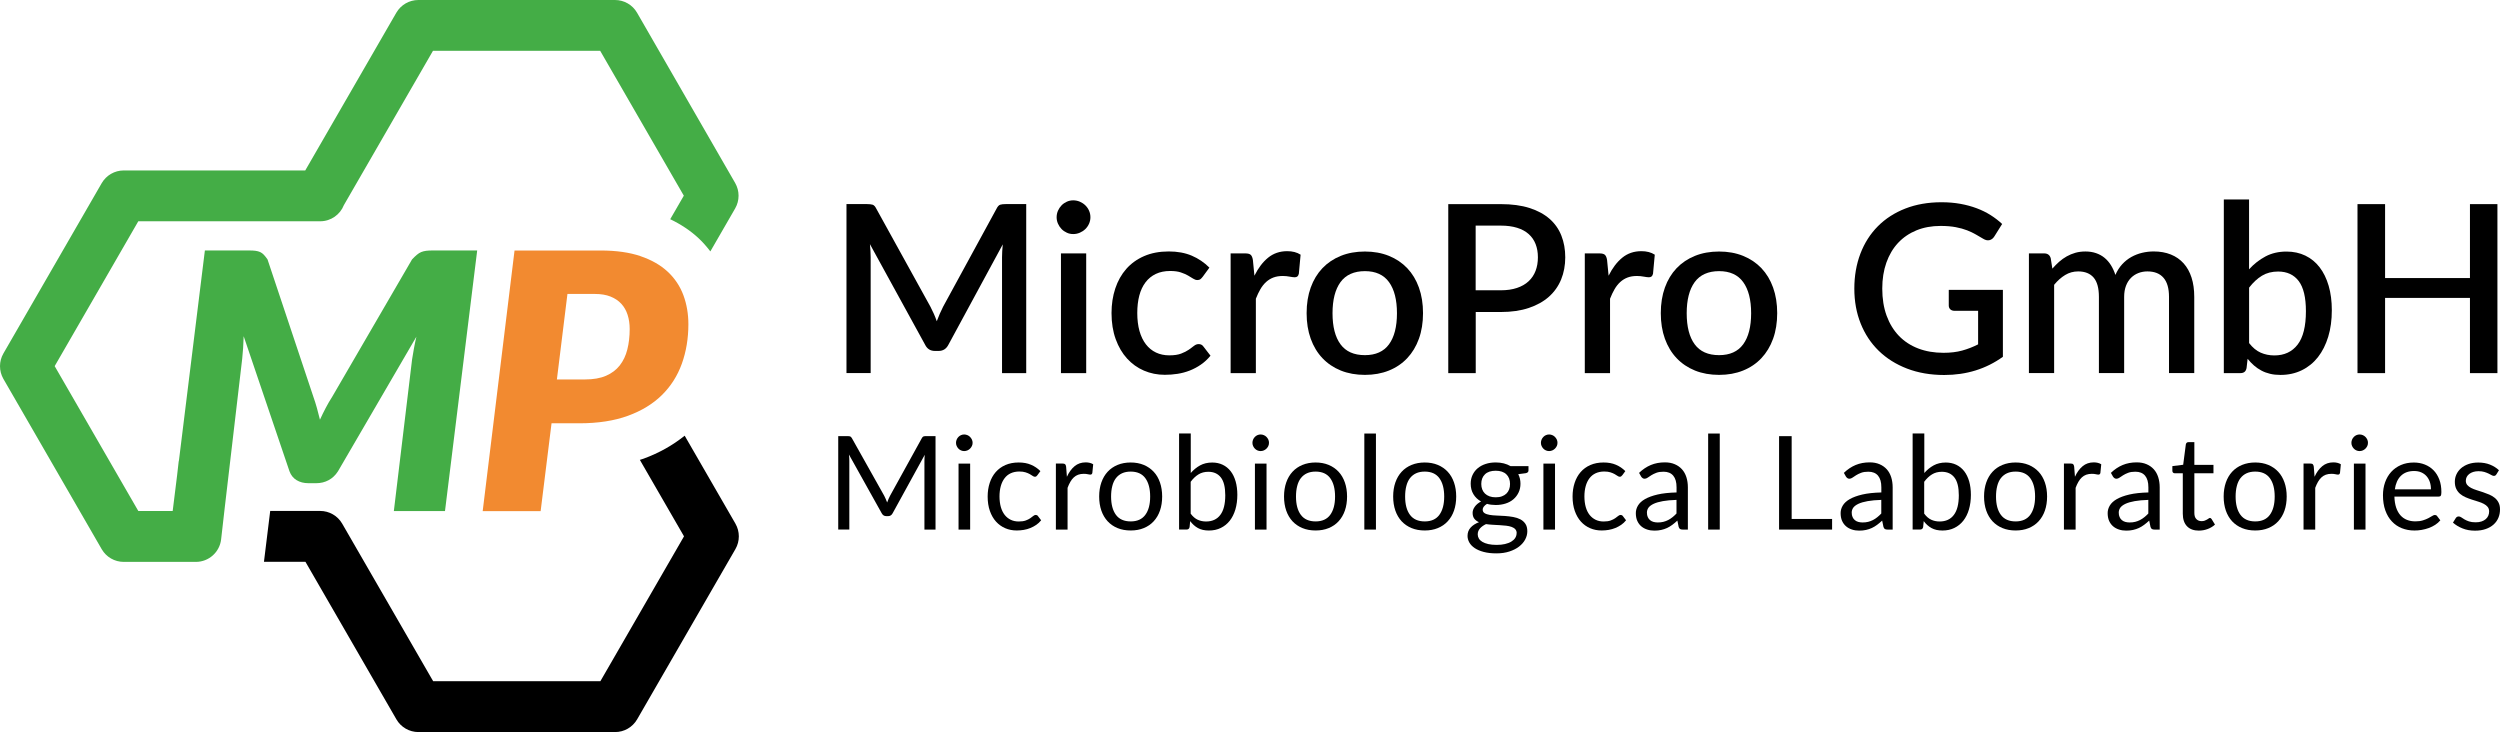 <?xml version="1.0" encoding="UTF-8"?><svg id="Ebene_1" xmlns="http://www.w3.org/2000/svg" viewBox="0 0 639.8 187.34"><defs><style>.cls-1,.cls-2,.cls-3{stroke-width:0px;}.cls-2{fill:#44ad46;}.cls-3{fill:#f28a30;}</style></defs><path class="cls-3" d="m163.92,65.55c-2.82-.96-6.22-1.44-10.18-1.44h-22.06l-8.15,66.7h14.83l2.79-22.48h7.1c4.79,0,8.94-.64,12.45-1.92,3.51-1.28,6.41-3.05,8.7-5.31,2.29-2.26,3.99-4.94,5.1-8.03,1.11-3.1,1.67-6.46,1.67-10.09,0-2.65-.43-5.14-1.28-7.44-.86-2.3-2.19-4.3-4.01-6-1.82-1.69-4.13-3.02-6.96-3.98Zm-3.37,23.87c-.39,1.59-1.05,2.95-1.94,4.1-.9,1.14-2.08,2.03-3.52,2.65-1.45.63-3.24.94-5.38.94h-7.19l2.7-21.88h7.05c1.53,0,2.85.22,3.96.66,1.11.44,2.04,1.06,2.77,1.85.73.79,1.27,1.74,1.62,2.84.35,1.1.53,2.3.53,3.62,0,1.89-.2,3.63-.6,5.22Z"/><path class="cls-2" d="m75.9,122.88c.85.52,1.86.78,3.02.78h2.01c1.16,0,2.22-.26,3.18-.78.96-.52,1.76-1.28,2.4-2.29l20.05-34.42c-.25,1.07-.46,2.1-.64,3.09-.18.99-.34,1.9-.46,2.72l-4.67,38.82h13.09l8.24-66.7h-11.44c-.64,0-1.19.03-1.65.09-.46.06-.87.17-1.24.32-.37.15-.73.38-1.1.69-.37.31-.78.7-1.24,1.19l-20.41,35.11c-.61.95-1.17,1.91-1.69,2.91-.52.99-1.01,1.99-1.47,3-.25-1.01-.5-2.01-.78-3-.28-.99-.58-1.96-.92-2.91l-11.72-35.11c-.34-.49-.65-.88-.94-1.19-.29-.31-.6-.53-.94-.69-.34-.15-.73-.26-1.17-.32-.44-.06-.99-.09-1.63-.09h-11.35l-6.63,53.69c-.02.12-.06.23-.08.36l-.39,3.43-1.14,9.19h-8.8l-21.4-37.07,21.4-37.07h46.56c2.75,0,5.1-1.72,6.05-4.13l22.8-39.49h42.8l21.4,37.07-3.48,6.02c2.75,1.32,5.2,2.94,7.28,4.89,1.11,1.03,2.08,2.17,2.99,3.35l6.35-11c1.16-2.01,1.16-4.49,0-6.51L163.03,3.25c-1.16-2.01-3.31-3.25-5.64-3.25h-50.32c-2.33,0-4.47,1.24-5.64,3.25l-23.31,40.37H31.67c-2.33,0-4.47,1.24-5.64,3.25L.87,90.46c-1.16,2.01-1.16,4.49,0,6.51l25.16,43.58c1.16,2.01,3.31,3.25,5.64,3.25h18.45c3.31,0,6.09-2.48,6.47-5.77l.95-8.32,4.45-37.95c.09-.82.17-1.73.23-2.7.06-.98.11-1.98.14-3.02l11.72,34.56c.37,1.01.98,1.77,1.83,2.29Z"/><path class="cls-1" d="m262.63,52.24v43.25h-6.19v-29.64c0-.48.02-1.01.05-1.58.03-.57.07-1.15.14-1.73l-13.91,25.68c-.54,1.06-1.37,1.59-2.49,1.59h-.99c-1.14,0-1.97-.53-2.49-1.59l-14.12-25.74c.06.58.11,1.16.14,1.74.03.58.05,1.12.05,1.62v29.64h-6.19v-43.25h5.26c.62,0,1.1.06,1.44.16.34.11.65.45.93,1.01l13.88,25.14c.3.58.58,1.18.86,1.79s.51,1.24.74,1.88c.24-.64.5-1.28.77-1.91s.56-1.24.86-1.82l13.67-25.08c.28-.56.59-.9.93-1.01.34-.11.82-.16,1.44-.16h5.26Z"/><path class="cls-1" d="m279.06,55.6c0,.58-.12,1.13-.35,1.65-.23.52-.55.98-.95,1.37-.4.39-.87.7-1.4.93-.53.23-1.1.35-1.7.35s-1.13-.11-1.64-.35c-.51-.23-.96-.54-1.34-.93-.38-.39-.69-.85-.92-1.37-.23-.52-.35-1.07-.35-1.65s.12-1.16.35-1.68c.23-.52.54-.98.92-1.37.38-.39.83-.7,1.34-.93.51-.23,1.06-.35,1.64-.35s1.17.12,1.7.35c.53.23,1,.54,1.4.93.4.39.72.85.95,1.37.23.52.35,1.08.35,1.68Zm-1.08,9.25v30.64h-6.46v-30.64h6.46Z"/><path class="cls-1" d="m307.77,70.86c-.2.26-.39.46-.57.6-.18.14-.44.21-.78.21s-.7-.12-1.07-.36c-.37-.24-.81-.51-1.32-.8-.51-.29-1.13-.56-1.85-.8-.72-.24-1.62-.36-2.7-.36-1.4,0-2.63.25-3.68.75s-1.93,1.22-2.64,2.15c-.71.93-1.24,2.06-1.59,3.39s-.52,2.83-.52,4.49.19,3.25.57,4.6c.38,1.34.93,2.47,1.64,3.39.71.92,1.57,1.62,2.58,2.1,1.01.48,2.15.72,3.41.72s2.25-.15,3.03-.45c.78-.3,1.43-.63,1.95-.99.52-.36.97-.69,1.34-.99.37-.3.77-.45,1.19-.45.52,0,.92.2,1.2.6l1.83,2.37c-.74.9-1.56,1.66-2.46,2.28s-1.85,1.13-2.85,1.52c-1,.39-2.04.67-3.12.84-1.08.17-2.17.25-3.27.25-1.9,0-3.68-.36-5.33-1.07s-3.09-1.74-4.32-3.09c-1.23-1.35-2.2-3-2.91-4.96s-1.07-4.18-1.07-6.68c0-2.26.32-4.36.96-6.29.64-1.93,1.58-3.6,2.81-5,1.23-1.4,2.76-2.5,4.58-3.29,1.82-.79,3.92-1.19,6.31-1.19,2.22,0,4.18.36,5.87,1.08,1.69.72,3.2,1.74,4.52,3.06l-1.71,2.34Z"/><path class="cls-1" d="m321.05,70.53c.96-1.94,2.12-3.47,3.48-4.58,1.36-1.11,2.99-1.67,4.9-1.67.66,0,1.28.07,1.86.22.58.15,1.1.38,1.56.68l-.45,4.87c-.08.34-.21.58-.38.71s-.4.2-.68.2c-.3,0-.73-.06-1.29-.16-.56-.11-1.15-.17-1.77-.17-.9,0-1.7.13-2.39.39s-1.31.64-1.86,1.14c-.55.5-1.04,1.11-1.46,1.83-.42.72-.81,1.54-1.17,2.46v19.04h-6.46v-30.64h3.75c.68,0,1.15.13,1.41.38.26.25.44.69.54,1.31l.39,3.99Z"/><path class="cls-1" d="m349.31,64.37c2.26,0,4.31.37,6.14,1.11,1.83.74,3.39,1.79,4.69,3.15,1.29,1.36,2.29,3.01,2.99,4.96s1.05,4.13,1.05,6.55-.35,4.61-1.05,6.55c-.7,1.94-1.7,3.6-2.99,4.97-1.29,1.37-2.85,2.43-4.69,3.17-1.83.74-3.88,1.11-6.14,1.11s-4.34-.37-6.17-1.11c-1.83-.74-3.4-1.8-4.7-3.17-1.3-1.37-2.3-3.03-3-4.97-.7-1.94-1.05-4.12-1.05-6.55s.35-4.6,1.05-6.55c.7-1.94,1.7-3.59,3-4.96,1.3-1.36,2.87-2.41,4.7-3.15,1.83-.74,3.89-1.11,6.17-1.11Zm0,26.52c2.76,0,4.82-.93,6.17-2.78,1.35-1.85,2.03-4.5,2.03-7.94s-.68-6.1-2.03-7.97c-1.35-1.87-3.41-2.81-6.17-2.81s-4.89.94-6.25,2.81-2.04,4.53-2.04,7.97.68,6.09,2.04,7.94,3.44,2.78,6.25,2.78Z"/><path class="cls-1" d="m384.09,52.24c2.82,0,5.27.33,7.34.99,2.07.66,3.78,1.59,5.14,2.78,1.35,1.19,2.36,2.62,3.02,4.3.66,1.67.99,3.52.99,5.54s-.35,3.95-1.05,5.66-1.74,3.18-3.12,4.42c-1.38,1.23-3.1,2.19-5.15,2.88-2.05.69-4.44,1.04-7.16,1.04h-6.43v15.65h-7.03v-43.25h13.45Zm0,22.05c1.56,0,2.94-.2,4.13-.6,1.19-.4,2.18-.96,2.97-1.7.79-.73,1.39-1.62,1.79-2.66s.6-2.2.6-3.48-.2-2.39-.59-3.39c-.39-1-.98-1.85-1.76-2.55s-1.77-1.24-2.96-1.61c-1.19-.37-2.59-.56-4.19-.56h-6.43v16.55h6.43Z"/><path class="cls-1" d="m411.69,70.53c.96-1.94,2.12-3.47,3.48-4.58,1.36-1.11,2.99-1.67,4.9-1.67.66,0,1.28.07,1.86.22.58.15,1.1.38,1.56.68l-.45,4.87c-.08.34-.21.58-.38.71s-.4.2-.68.2c-.3,0-.73-.06-1.29-.16-.56-.11-1.15-.17-1.77-.17-.9,0-1.7.13-2.39.39s-1.31.64-1.86,1.14c-.55.5-1.04,1.11-1.46,1.83-.42.72-.81,1.54-1.17,2.46v19.04h-6.46v-30.64h3.75c.68,0,1.15.13,1.41.38.26.25.44.69.54,1.31l.39,3.99Z"/><path class="cls-1" d="m439.95,64.37c2.26,0,4.31.37,6.14,1.11,1.83.74,3.39,1.79,4.69,3.15,1.29,1.36,2.29,3.01,2.99,4.96s1.05,4.13,1.05,6.55-.35,4.61-1.05,6.55c-.7,1.94-1.7,3.6-2.99,4.97-1.29,1.37-2.85,2.43-4.69,3.17-1.83.74-3.88,1.11-6.14,1.11s-4.34-.37-6.17-1.11c-1.83-.74-3.4-1.8-4.7-3.17-1.3-1.37-2.3-3.03-3-4.97-.7-1.94-1.05-4.12-1.05-6.55s.35-4.6,1.05-6.55c.7-1.94,1.7-3.59,3-4.96,1.3-1.36,2.87-2.41,4.7-3.15,1.83-.74,3.89-1.11,6.17-1.11Zm0,26.52c2.76,0,4.82-.93,6.17-2.78,1.35-1.85,2.03-4.5,2.03-7.94s-.68-6.1-2.03-7.97c-1.35-1.87-3.41-2.81-6.17-2.81s-4.89.94-6.25,2.81c-1.36,1.87-2.04,4.53-2.04,7.97s.68,6.09,2.04,7.94c1.36,1.85,3.44,2.78,6.25,2.78Z"/><path class="cls-1" d="m512.58,74.19v17.12c-4.31,3.1-9.31,4.66-15.02,4.66-3.5,0-6.67-.55-9.51-1.64-2.83-1.09-5.25-2.61-7.25-4.56s-3.54-4.28-4.62-6.98c-1.08-2.7-1.62-5.68-1.62-8.92s.52-6.25,1.56-8.97c1.04-2.71,2.53-5.05,4.47-7s4.29-3.46,7.03-4.53c2.74-1.07,5.83-1.61,9.25-1.61,1.74,0,3.36.14,4.85.41,1.49.27,2.88.65,4.16,1.13,1.28.48,2.46,1.06,3.54,1.74,1.08.68,2.07,1.44,2.97,2.28l-2.01,3.21c-.32.5-.73.81-1.23.93-.5.12-1.04,0-1.62-.36-.58-.34-1.2-.7-1.85-1.08s-1.4-.74-2.24-1.07c-.84-.33-1.81-.6-2.91-.81s-2.4-.32-3.9-.32c-2.28,0-4.34.38-6.17,1.13-1.83.75-3.4,1.82-4.7,3.21-1.3,1.39-2.3,3.08-3,5.06-.7,1.98-1.05,4.2-1.05,6.64,0,2.58.37,4.89,1.11,6.92.74,2.03,1.79,3.75,3.15,5.17,1.36,1.41,3.01,2.49,4.94,3.23,1.93.74,4.09,1.11,6.47,1.11,1.78,0,3.37-.19,4.76-.57,1.39-.38,2.76-.91,4.1-1.59v-8.59h-6.04c-.46,0-.82-.13-1.08-.38-.26-.25-.39-.58-.39-.98v-3.99h13.85Z"/><path class="cls-1" d="m519.24,95.49v-30.64h3.9c.88,0,1.44.41,1.68,1.23l.42,2.67c.56-.64,1.14-1.23,1.74-1.76.6-.53,1.25-.99,1.94-1.38.69-.39,1.43-.69,2.22-.92.79-.22,1.65-.33,2.57-.33.98,0,1.88.14,2.7.42.82.28,1.55.68,2.18,1.2.63.52,1.18,1.15,1.64,1.89.46.74.84,1.57,1.14,2.49.46-1.06,1.04-1.97,1.74-2.73s1.48-1.38,2.34-1.86c.86-.48,1.78-.84,2.75-1.07.97-.23,1.96-.35,2.96-.35,1.64,0,3.11.26,4.4.78,1.29.52,2.38,1.28,3.27,2.27.89.99,1.57,2.21,2.03,3.65.46,1.44.69,3.08.69,4.93v19.49h-6.46v-19.49c0-2.16-.46-3.79-1.4-4.88-.93-1.09-2.31-1.64-4.13-1.64-.82,0-1.59.14-2.31.42-.72.28-1.35.69-1.89,1.23s-.97,1.22-1.28,2.03c-.31.81-.47,1.76-.47,2.84v19.49h-6.46v-19.49c0-2.24-.45-3.89-1.35-4.94-.9-1.05-2.22-1.58-3.96-1.58-1.2,0-2.31.3-3.33.92s-1.96,1.45-2.82,2.51v22.59h-6.46Z"/><path class="cls-1" d="m575.59,68.91c1.26-1.38,2.67-2.48,4.23-3.3,1.56-.82,3.34-1.23,5.35-1.23,1.78,0,3.39.35,4.82,1.04,1.43.69,2.65,1.69,3.65,2.99,1,1.3,1.77,2.88,2.31,4.73.54,1.85.81,3.94.81,6.26,0,2.48-.3,4.74-.92,6.77s-1.49,3.77-2.63,5.23c-1.14,1.45-2.52,2.57-4.15,3.36-1.62.79-3.43,1.19-5.44,1.19-.98,0-1.87-.09-2.67-.29-.8-.19-1.54-.46-2.22-.83-.68-.36-1.31-.79-1.88-1.29s-1.12-1.07-1.64-1.71l-.27,2.37c-.1.46-.28.79-.54.99-.26.2-.62.3-1.08.3h-4.2v-44.45h6.46v17.87Zm0,18.89c.9,1.16,1.89,1.98,2.96,2.45,1.07.47,2.24.71,3.5.71,2.54,0,4.53-.92,5.95-2.76,1.42-1.84,2.13-4.69,2.13-8.56,0-3.52-.62-6.1-1.85-7.72-1.23-1.62-2.99-2.43-5.27-2.43-1.58,0-2.96.36-4.13,1.07-1.17.71-2.27,1.73-3.29,3.05v14.21Z"/><path class="cls-1" d="m639.14,52.24v43.25h-7.03v-19.25h-21.72v19.25h-7.06v-43.25h7.06v18.92h21.72v-18.92h7.03Z"/><path class="cls-1" d="m239.42,111.62v23.91h-2.84v-17.57c0-.23,0-.48.02-.75.02-.27.04-.54.06-.82l-8.21,14.95c-.26.5-.65.75-1.17.75h-.47c-.52,0-.91-.25-1.17-.75l-8.38-15.02c.07.59.1,1.13.1,1.63v17.57h-2.84v-23.91h2.39c.29,0,.51.03.67.08.15.06.3.21.45.47l8.26,14.72c.13.27.26.54.39.83.13.29.25.58.36.88.11-.3.23-.6.35-.89s.26-.58.4-.84l8.11-14.7c.13-.26.28-.41.44-.47.16-.06.39-.08.68-.08h2.39Z"/><path class="cls-1" d="m248.91,113.33c0,.29-.06.56-.18.81-.12.25-.27.47-.47.67-.2.19-.42.35-.68.46-.26.11-.54.17-.83.17s-.56-.06-.81-.17c-.25-.11-.47-.26-.66-.46-.19-.2-.34-.42-.45-.67-.11-.25-.17-.52-.17-.81s.06-.57.17-.83c.11-.26.26-.49.45-.68.19-.2.41-.35.66-.46.25-.11.52-.17.81-.17s.56.06.83.17c.26.11.49.26.68.46s.35.42.47.68c.12.26.18.54.18.83Zm-.63,5.31v16.9h-2.97v-16.9h2.97Z"/><path class="cls-1" d="m265.48,121.63c-.09.12-.18.22-.27.28-.09.07-.21.1-.37.1-.17,0-.35-.07-.55-.21-.2-.14-.45-.29-.74-.46-.29-.17-.66-.32-1.09-.46-.43-.14-.95-.21-1.58-.21-.83,0-1.57.15-2.2.44-.64.29-1.17.72-1.59,1.28-.43.56-.75,1.23-.97,2.02-.22.79-.33,1.68-.33,2.65s.12,1.93.35,2.73.57,1.46.99,2c.43.54.95.95,1.55,1.24s1.29.43,2.04.43,1.32-.09,1.79-.26c.47-.17.85-.37,1.16-.58.31-.21.56-.4.77-.58.21-.17.41-.26.61-.26.24,0,.44.09.57.28l.83,1.09c-.37.46-.78.85-1.25,1.17-.47.32-.97.59-1.51.81s-1.1.38-1.69.48c-.59.1-1.19.15-1.8.15-1.06,0-2.04-.19-2.94-.58s-1.69-.95-2.36-1.69c-.67-.74-1.19-1.65-1.57-2.73-.38-1.08-.57-2.31-.57-3.69,0-1.26.18-2.42.53-3.49.35-1.07.86-1.99,1.53-2.76.67-.77,1.5-1.38,2.49-1.81.98-.43,2.12-.65,3.4-.65,1.19,0,2.24.19,3.14.58.91.38,1.71.93,2.41,1.63l-.79,1.07Z"/><path class="cls-1" d="m273.04,122.02c.53-1.16,1.19-2.06,1.97-2.71.78-.65,1.73-.98,2.85-.98.36,0,.7.04,1.03.12.33.08.62.2.88.37l-.22,2.22c-.07.28-.23.42-.5.42-.16,0-.38-.03-.68-.1-.3-.07-.64-.1-1.02-.1-.53,0-1.01.08-1.43.23s-.79.39-1.12.69-.62.68-.88,1.13c-.26.45-.5.97-.71,1.54v10.68h-2.99v-16.9h1.7c.32,0,.54.06.67.18.12.12.21.33.25.63l.2,2.57Z"/><path class="cls-1" d="m289.37,118.36c1.23,0,2.35.21,3.34.62.99.41,1.83,1,2.54,1.75s1.24,1.67,1.61,2.75c.37,1.07.56,2.27.56,3.59s-.19,2.54-.56,3.6c-.37,1.07-.91,1.98-1.61,2.74-.7.76-1.55,1.34-2.54,1.74-.99.41-2.1.61-3.34.61s-2.37-.2-3.36-.61c-1-.41-1.84-.99-2.54-1.74-.7-.76-1.24-1.67-1.61-2.74-.37-1.07-.56-2.27-.56-3.6s.19-2.52.56-3.59c.37-1.07.91-1.99,1.61-2.75s1.55-1.34,2.54-1.75,2.12-.62,3.36-.62Zm0,15.08c1.67,0,2.91-.56,3.74-1.68s1.24-2.68,1.24-4.68-.41-3.58-1.24-4.71c-.82-1.12-2.07-1.68-3.74-1.68-.85,0-1.58.14-2.21.43-.63.29-1.15.71-1.57,1.25-.42.54-.73,1.22-.93,2.01-.21.8-.31,1.69-.31,2.7,0,2,.42,3.56,1.24,4.68.83,1.12,2.09,1.68,3.78,1.68Z"/><path class="cls-1" d="m304.72,121.07c.71-.82,1.52-1.48,2.41-1.97.9-.49,1.93-.73,3.1-.73.99,0,1.88.19,2.68.57s1.47.93,2.03,1.64.98,1.59,1.28,2.61c.29,1.02.44,2.18.44,3.45,0,1.37-.17,2.61-.5,3.74-.34,1.12-.81,2.08-1.44,2.88s-1.39,1.41-2.29,1.85c-.9.44-1.91.66-3.04.66s-2.05-.21-2.81-.63c-.76-.42-1.42-1.01-1.99-1.78l-.15,1.53c-.09.42-.34.63-.77.63h-1.92v-24.58h2.99v10.11Zm0,10.39c.54.73,1.14,1.25,1.79,1.55.65.3,1.37.45,2.14.45,1.59,0,2.81-.56,3.65-1.68.85-1.12,1.27-2.8,1.27-5.02,0-2.07-.37-3.59-1.12-4.56-.75-.97-1.82-1.46-3.21-1.46-.97,0-1.81.22-2.53.67-.72.44-1.38,1.07-1.99,1.89v8.18Z"/><path class="cls-1" d="m324.76,113.33c0,.29-.06.56-.17.81-.12.25-.27.47-.47.67-.2.19-.42.35-.68.46-.26.11-.54.17-.83.17s-.56-.06-.81-.17c-.25-.11-.47-.26-.66-.46-.19-.2-.34-.42-.45-.67-.11-.25-.17-.52-.17-.81s.06-.57.17-.83c.11-.26.26-.49.45-.68.19-.2.41-.35.66-.46.25-.11.52-.17.81-.17s.57.06.83.17c.26.11.49.26.68.46s.35.42.47.68c.12.26.17.54.17.83Zm-.63,5.31v16.9h-2.97v-16.9h2.97Z"/><path class="cls-1" d="m336.69,118.36c1.24,0,2.35.21,3.34.62.99.41,1.84,1,2.54,1.75s1.24,1.67,1.61,2.75c.37,1.07.56,2.27.56,3.59s-.19,2.54-.56,3.6c-.37,1.07-.91,1.98-1.61,2.74-.7.76-1.55,1.34-2.54,1.74-.99.41-2.1.61-3.34.61s-2.37-.2-3.36-.61c-1-.41-1.84-.99-2.55-1.74-.7-.76-1.24-1.67-1.61-2.74-.37-1.07-.56-2.27-.56-3.6s.19-2.52.56-3.59c.37-1.07.91-1.99,1.61-2.75s1.55-1.34,2.55-1.75,2.12-.62,3.36-.62Zm0,15.08c1.67,0,2.92-.56,3.74-1.68.82-1.12,1.24-2.68,1.24-4.68s-.41-3.58-1.24-4.71c-.82-1.12-2.07-1.68-3.74-1.68-.85,0-1.58.14-2.21.43-.63.29-1.15.71-1.57,1.25-.42.54-.73,1.22-.93,2.01-.21.8-.31,1.69-.31,2.7,0,2,.41,3.56,1.24,4.68.83,1.12,2.09,1.68,3.78,1.68Z"/><path class="cls-1" d="m352.13,110.95v24.58h-2.97v-24.58h2.97Z"/><path class="cls-1" d="m364.62,118.36c1.24,0,2.35.21,3.34.62.99.41,1.84,1,2.54,1.75s1.24,1.67,1.61,2.75c.37,1.07.56,2.27.56,3.59s-.19,2.54-.56,3.6c-.37,1.07-.91,1.98-1.61,2.74-.7.76-1.55,1.34-2.54,1.74-.99.41-2.1.61-3.34.61s-2.37-.2-3.36-.61c-1-.41-1.84-.99-2.55-1.74-.7-.76-1.24-1.67-1.61-2.74-.37-1.07-.56-2.27-.56-3.6s.19-2.52.56-3.59c.37-1.07.91-1.99,1.61-2.75s1.55-1.34,2.55-1.75,2.12-.62,3.36-.62Zm0,15.08c1.67,0,2.92-.56,3.74-1.68s1.24-2.68,1.24-4.68-.41-3.58-1.24-4.71c-.82-1.12-2.07-1.68-3.74-1.68-.85,0-1.58.14-2.21.43-.63.29-1.15.71-1.57,1.25-.42.54-.73,1.22-.93,2.01-.21.8-.31,1.69-.31,2.7,0,2,.41,3.56,1.24,4.68.83,1.12,2.09,1.68,3.78,1.68Z"/><path class="cls-1" d="m391.17,119.3v1.1c0,.37-.23.6-.7.7l-1.92.25c.38.73.57,1.55.57,2.44,0,.82-.16,1.57-.48,2.24-.32.67-.75,1.25-1.31,1.73-.56.48-1.22.85-2,1.1s-1.62.38-2.54.38c-.79,0-1.54-.09-2.24-.29-.36.22-.63.46-.82.71-.19.25-.28.5-.28.76,0,.4.16.7.49.91.33.21.76.35,1.29.44.53.09,1.14.15,1.83.17.68.02,1.38.06,2.1.11.72.05,1.42.14,2.1.26s1.29.32,1.83.6c.53.28.96.66,1.29,1.15.33.49.49,1.12.49,1.9,0,.72-.18,1.42-.54,2.1-.36.68-.88,1.28-1.56,1.81-.68.53-1.51.95-2.49,1.27-.98.32-2.09.48-3.33.48s-2.31-.12-3.24-.37c-.92-.24-1.69-.57-2.3-.98-.61-.41-1.07-.89-1.38-1.43-.3-.54-.46-1.1-.46-1.69,0-.83.26-1.54.78-2.12s1.24-1.04,2.15-1.39c-.5-.22-.9-.52-1.19-.89s-.44-.88-.44-1.51c0-.24.04-.5.13-.76.09-.26.22-.52.41-.78.18-.26.41-.51.68-.74.27-.23.58-.44.94-.62-.83-.47-1.49-1.09-1.95-1.86-.47-.77-.7-1.67-.7-2.7,0-.82.16-1.57.48-2.24.32-.67.76-1.25,1.33-1.72s1.24-.84,2.03-1.09c.79-.26,1.64-.38,2.58-.38.73,0,1.42.08,2.05.24s1.21.4,1.74.71h4.59Zm-3.02,17.15c0-.41-.12-.74-.35-1-.23-.26-.55-.46-.94-.6-.39-.14-.85-.25-1.38-.31-.52-.06-1.08-.11-1.66-.14-.58-.03-1.18-.07-1.78-.1-.6-.03-1.18-.09-1.74-.17-.62.29-1.13.65-1.53,1.09-.4.44-.59.95-.59,1.54,0,.38.1.73.29,1.06.19.33.49.61.89.85.4.24.9.43,1.51.57.61.14,1.32.21,2.14.21s1.52-.07,2.15-.22,1.17-.35,1.61-.62c.44-.27.78-.58,1.01-.95.23-.37.35-.77.35-1.22Zm-5.36-9.18c.6,0,1.13-.08,1.58-.25.46-.17.84-.4,1.15-.7.31-.3.54-.66.7-1.08s.23-.88.23-1.38c0-1.03-.31-1.86-.94-2.47-.63-.61-1.54-.92-2.73-.92s-2.12.3-2.75.92c-.63.61-.94,1.43-.94,2.47,0,.5.08.96.24,1.38s.4.78.71,1.08c.31.3.7.53,1.15.7.46.17.98.25,1.59.25Z"/><path class="cls-1" d="m398.59,113.33c0,.29-.06.56-.17.81-.12.25-.27.47-.47.67-.2.19-.42.35-.68.46-.26.11-.54.17-.83.17s-.56-.06-.81-.17c-.25-.11-.47-.26-.66-.46-.19-.2-.34-.42-.45-.67-.11-.25-.17-.52-.17-.81s.06-.57.17-.83c.11-.26.26-.49.45-.68.19-.2.41-.35.66-.46.25-.11.52-.17.81-.17s.57.06.83.17c.26.11.49.26.68.46s.35.42.47.68c.12.26.17.54.17.83Zm-.63,5.31v16.9h-2.97v-16.9h2.97Z"/><path class="cls-1" d="m415.16,121.63c-.09.12-.18.22-.27.28s-.21.1-.37.1c-.17,0-.35-.07-.55-.21-.2-.14-.45-.29-.74-.46s-.66-.32-1.08-.46c-.43-.14-.95-.21-1.58-.21-.83,0-1.57.15-2.2.44s-1.17.72-1.59,1.28c-.43.56-.75,1.23-.97,2.02-.22.79-.33,1.68-.33,2.65s.12,1.93.35,2.73.56,1.46.99,2c.43.54.95.95,1.55,1.24s1.29.43,2.04.43,1.32-.09,1.79-.26c.47-.17.85-.37,1.16-.58.31-.21.56-.4.77-.58.21-.17.41-.26.61-.26.24,0,.43.09.57.28l.83,1.09c-.37.46-.78.85-1.25,1.17s-.97.59-1.51.81c-.54.22-1.1.38-1.69.48-.59.1-1.19.15-1.8.15-1.06,0-2.04-.19-2.94-.58-.91-.39-1.69-.95-2.36-1.69-.67-.74-1.19-1.65-1.57-2.73-.38-1.08-.57-2.31-.57-3.69,0-1.26.18-2.42.53-3.49.35-1.07.86-1.99,1.53-2.76.67-.77,1.5-1.38,2.49-1.81.98-.43,2.12-.65,3.39-.65,1.19,0,2.24.19,3.15.58.91.38,1.71.93,2.41,1.63l-.78,1.07Z"/><path class="cls-1" d="m419.47,121.02c.93-.9,1.94-1.57,3.02-2.02s2.27-.67,3.59-.67c.95,0,1.78.15,2.52.47.73.31,1.35.75,1.85,1.3.5.56.88,1.23,1.13,2.02s.38,1.66.38,2.6v10.81h-1.32c-.29,0-.51-.05-.67-.14-.16-.09-.28-.28-.37-.56l-.33-1.6c-.44.41-.88.78-1.3,1.09-.42.32-.87.58-1.33.8s-.97.38-1.49.5c-.53.12-1.11.18-1.76.18s-1.27-.09-1.85-.28-1.08-.46-1.51-.83c-.43-.37-.77-.83-1.02-1.39s-.37-1.23-.37-1.99c0-.67.18-1.31.55-1.93.37-.62.96-1.17,1.78-1.64s1.9-.87,3.22-1.18c1.32-.31,2.95-.48,4.87-.53v-1.32c0-1.31-.28-2.3-.85-2.98-.57-.67-1.39-1.01-2.48-1.01-.73,0-1.35.09-1.84.28s-.92.39-1.28.62c-.36.23-.67.43-.94.62-.26.18-.52.28-.78.28-.2,0-.37-.05-.52-.16-.15-.11-.27-.24-.37-.39l-.53-.95Zm9.59,6.91c-1.37.04-2.53.15-3.5.32-.96.17-1.75.4-2.35.68s-1.04.61-1.32.98c-.27.38-.41.8-.41,1.27s.07.83.22,1.15c.14.32.34.59.59.79.25.21.55.36.88.45s.7.14,1.09.14c.52,0,1-.05,1.43-.16.44-.11.84-.26,1.23-.46s.75-.44,1.1-.72c.35-.28.69-.59,1.03-.95v-3.5Z"/><path class="cls-1" d="m440.12,110.95v24.58h-2.97v-24.58h2.97Z"/><path class="cls-1" d="m468.87,132.81v2.72h-13.57v-23.91h3.22v21.19h10.35Z"/><path class="cls-1" d="m471.88,121.02c.93-.9,1.94-1.57,3.02-2.02s2.27-.67,3.59-.67c.95,0,1.78.15,2.52.47.73.31,1.35.75,1.85,1.3.5.56.88,1.23,1.13,2.02s.38,1.66.38,2.6v10.81h-1.32c-.29,0-.51-.05-.67-.14-.16-.09-.28-.28-.37-.56l-.33-1.6c-.44.41-.88.78-1.3,1.09-.42.32-.87.58-1.33.8s-.97.38-1.49.5c-.53.12-1.11.18-1.76.18s-1.27-.09-1.85-.28-1.08-.46-1.51-.83c-.43-.37-.77-.83-1.02-1.39s-.37-1.23-.37-1.99c0-.67.18-1.31.55-1.93.37-.62.96-1.17,1.78-1.64s1.9-.87,3.22-1.18c1.32-.31,2.95-.48,4.87-.53v-1.32c0-1.31-.28-2.3-.85-2.98-.57-.67-1.39-1.01-2.48-1.01-.73,0-1.35.09-1.84.28s-.92.39-1.28.62c-.36.23-.67.43-.94.62-.26.18-.52.28-.78.28-.2,0-.37-.05-.52-.16-.15-.11-.27-.24-.37-.39l-.53-.95Zm9.59,6.91c-1.37.04-2.53.15-3.5.32-.96.17-1.75.4-2.35.68s-1.04.61-1.32.98c-.27.38-.41.8-.41,1.27s.07.83.22,1.15c.14.32.34.59.59.79.25.21.55.36.88.45s.7.14,1.09.14c.52,0,1-.05,1.43-.16.44-.11.84-.26,1.23-.46s.75-.44,1.1-.72c.35-.28.69-.59,1.03-.95v-3.5Z"/><path class="cls-1" d="m492.45,121.07c.71-.82,1.52-1.48,2.41-1.97.9-.49,1.93-.73,3.1-.73.99,0,1.88.19,2.68.57.8.38,1.47.93,2.03,1.64.56.72.98,1.59,1.28,2.61.29,1.02.44,2.18.44,3.45,0,1.37-.17,2.61-.5,3.74-.33,1.12-.81,2.08-1.44,2.88-.63.8-1.39,1.41-2.29,1.85-.9.44-1.91.66-3.04.66s-2.05-.21-2.81-.63c-.76-.42-1.43-1.01-1.99-1.78l-.15,1.53c-.09.42-.34.63-.77.63h-1.92v-24.58h2.99v10.11Zm0,10.39c.54.73,1.14,1.25,1.79,1.55.65.3,1.37.45,2.14.45,1.59,0,2.81-.56,3.65-1.68.85-1.12,1.27-2.8,1.27-5.02,0-2.07-.37-3.59-1.13-4.56-.75-.97-1.82-1.46-3.21-1.46-.97,0-1.81.22-2.53.67-.72.44-1.38,1.07-1.99,1.89v8.18Z"/><path class="cls-1" d="m515.84,118.36c1.24,0,2.35.21,3.34.62.99.41,1.84,1,2.54,1.75s1.24,1.67,1.61,2.75c.37,1.07.56,2.27.56,3.59s-.19,2.54-.56,3.6c-.37,1.07-.91,1.98-1.61,2.74-.7.76-1.55,1.34-2.54,1.74-.99.41-2.1.61-3.34.61s-2.37-.2-3.36-.61c-1-.41-1.84-.99-2.55-1.74-.7-.76-1.24-1.67-1.61-2.74-.37-1.07-.56-2.27-.56-3.6s.19-2.52.56-3.59c.37-1.07.91-1.99,1.61-2.75s1.55-1.34,2.55-1.75,2.12-.62,3.36-.62Zm0,15.08c1.67,0,2.92-.56,3.74-1.68s1.24-2.68,1.24-4.68-.41-3.58-1.24-4.71c-.82-1.12-2.07-1.68-3.74-1.68-.85,0-1.58.14-2.21.43-.63.29-1.15.71-1.57,1.25-.42.54-.73,1.22-.93,2.01-.21.8-.31,1.69-.31,2.7,0,2,.41,3.56,1.24,4.68.83,1.12,2.09,1.68,3.78,1.68Z"/><path class="cls-1" d="m531.02,122.02c.53-1.16,1.19-2.06,1.97-2.71.78-.65,1.73-.98,2.85-.98.36,0,.7.04,1.03.12.33.08.62.2.88.37l-.22,2.22c-.07.28-.23.42-.5.42-.16,0-.38-.03-.68-.1s-.64-.1-1.02-.1c-.53,0-1.01.08-1.43.23s-.79.39-1.12.69c-.33.31-.62.68-.88,1.13-.26.45-.5.97-.71,1.54v10.68h-2.99v-16.9h1.7c.32,0,.55.06.67.18.12.12.21.33.25.63l.2,2.57Z"/><path class="cls-1" d="m540.22,121.02c.93-.9,1.94-1.57,3.02-2.02s2.27-.67,3.59-.67c.95,0,1.78.15,2.52.47.73.31,1.35.75,1.85,1.3.5.56.88,1.23,1.13,2.02s.38,1.66.38,2.6v10.81h-1.32c-.29,0-.51-.05-.67-.14-.16-.09-.28-.28-.37-.56l-.33-1.6c-.44.41-.88.78-1.3,1.09-.42.32-.87.58-1.33.8s-.97.38-1.49.5c-.53.12-1.11.18-1.76.18s-1.27-.09-1.85-.28-1.08-.46-1.51-.83c-.43-.37-.77-.83-1.02-1.39s-.37-1.23-.37-1.99c0-.67.18-1.31.55-1.93.37-.62.96-1.17,1.78-1.64s1.9-.87,3.22-1.18c1.32-.31,2.95-.48,4.87-.53v-1.32c0-1.31-.28-2.3-.85-2.98-.57-.67-1.39-1.01-2.48-1.01-.73,0-1.35.09-1.84.28s-.92.39-1.28.62c-.36.23-.67.43-.94.62-.26.18-.52.28-.78.28-.2,0-.37-.05-.52-.16-.15-.11-.27-.24-.37-.39l-.53-.95Zm9.59,6.91c-1.37.04-2.53.15-3.5.32-.96.17-1.75.4-2.35.68s-1.04.61-1.32.98c-.27.38-.41.8-.41,1.27s.07.83.22,1.15c.14.32.34.59.59.79.25.21.55.36.88.45s.7.14,1.09.14c.52,0,1-.05,1.43-.16.44-.11.84-.26,1.23-.46s.75-.44,1.1-.72c.35-.28.69-.59,1.03-.95v-3.5Z"/><path class="cls-1" d="m562.78,135.8c-1.33,0-2.36-.37-3.08-1.12-.72-.75-1.08-1.82-1.08-3.22v-10.34h-2.04c-.18,0-.33-.05-.45-.16-.12-.1-.18-.27-.18-.49v-1.18l2.77-.35.68-5.22c.03-.17.11-.3.22-.41.12-.11.27-.16.46-.16h1.5v5.82h4.89v2.15h-4.89v10.15c0,.71.17,1.24.52,1.58.34.35.79.52,1.33.52.31,0,.58-.04.81-.13s.43-.18.59-.28c.17-.1.31-.19.43-.28.12-.08.22-.13.31-.13.15,0,.29.09.42.28l.87,1.42c-.51.48-1.13.85-1.85,1.13-.72.27-1.47.41-2.24.41Z"/><path class="cls-1" d="m577.16,118.36c1.24,0,2.35.21,3.34.62.99.41,1.84,1,2.54,1.75s1.24,1.67,1.61,2.75c.37,1.07.56,2.27.56,3.59s-.19,2.54-.56,3.6c-.37,1.07-.91,1.98-1.61,2.74-.7.76-1.55,1.34-2.54,1.74-.99.41-2.1.61-3.34.61s-2.37-.2-3.36-.61c-1-.41-1.84-.99-2.55-1.74-.7-.76-1.24-1.67-1.61-2.74-.37-1.07-.56-2.27-.56-3.6s.19-2.52.56-3.59c.37-1.07.91-1.99,1.61-2.75s1.55-1.34,2.55-1.75,2.12-.62,3.36-.62Zm0,15.08c1.67,0,2.92-.56,3.74-1.68s1.24-2.68,1.24-4.68-.41-3.58-1.24-4.71c-.82-1.12-2.07-1.68-3.74-1.68-.85,0-1.58.14-2.21.43-.63.29-1.15.71-1.57,1.25-.42.54-.73,1.22-.93,2.01-.21.8-.31,1.69-.31,2.7,0,2,.41,3.56,1.24,4.68.83,1.12,2.09,1.68,3.78,1.68Z"/><path class="cls-1" d="m592.34,122.02c.53-1.16,1.19-2.06,1.97-2.71.78-.65,1.73-.98,2.85-.98.36,0,.7.04,1.03.12.33.08.62.2.88.37l-.22,2.22c-.07.28-.23.42-.5.42-.16,0-.38-.03-.68-.1s-.64-.1-1.02-.1c-.53,0-1.01.08-1.43.23s-.79.39-1.12.69c-.33.31-.62.68-.88,1.13-.26.45-.5.97-.71,1.54v10.68h-2.99v-16.9h1.7c.32,0,.55.06.67.18.12.12.21.33.25.63l.2,2.57Z"/><path class="cls-1" d="m606.01,113.33c0,.29-.06.56-.17.81-.12.25-.27.47-.47.67-.2.19-.42.35-.68.46-.26.11-.54.17-.83.17s-.56-.06-.81-.17c-.25-.11-.47-.26-.66-.46-.19-.2-.34-.42-.45-.67-.11-.25-.17-.52-.17-.81s.06-.57.17-.83c.11-.26.26-.49.45-.68.19-.2.41-.35.66-.46.25-.11.52-.17.81-.17s.57.06.83.17c.26.11.49.26.68.46s.35.42.47.68c.12.26.17.54.17.83Zm-.63,5.31v16.9h-2.97v-16.9h2.97Z"/><path class="cls-1" d="m624.53,133.16c-.37.44-.81.83-1.32,1.16-.51.33-1.06.6-1.64.81-.58.21-1.19.37-1.81.48-.62.11-1.24.16-1.85.16-1.17,0-2.24-.2-3.23-.59-.98-.39-1.83-.97-2.55-1.74-.72-.76-1.28-1.7-1.68-2.83-.4-1.12-.6-2.41-.6-3.87,0-1.18.18-2.28.54-3.3.36-1.02.88-1.91,1.56-2.66s1.51-1.34,2.49-1.77c.98-.43,2.08-.64,3.3-.64,1.01,0,1.95.17,2.81.51.86.34,1.61.83,2.24,1.47.63.64,1.12,1.43,1.48,2.37.36.94.53,2.01.53,3.21,0,.47-.05.78-.15.93-.1.16-.29.23-.57.23h-11.3c.03,1.07.18,2,.44,2.79.26.79.63,1.45,1.09,1.98.47.53,1.02.92,1.67,1.18.65.26,1.37.39,2.17.39.75,0,1.39-.09,1.93-.26s1-.36,1.39-.56.72-.39.98-.56c.26-.17.49-.26.68-.26.24,0,.43.09.57.28l.83,1.09Zm-2.4-7.93c0-.69-.1-1.32-.29-1.89-.19-.57-.48-1.07-.85-1.49s-.83-.74-1.36-.97c-.53-.23-1.14-.34-1.82-.34-1.42,0-2.55.42-3.38,1.24s-1.34,1.98-1.54,3.45h9.24Z"/><path class="cls-1" d="m638.85,121.42c-.13.24-.34.37-.62.37-.17,0-.36-.06-.57-.18-.21-.12-.47-.26-.78-.41s-.67-.29-1.09-.42c-.42-.13-.92-.19-1.5-.19-.5,0-.95.06-1.35.19-.4.13-.74.3-1.02.52-.28.22-.5.48-.65.78-.15.29-.22.62-.22.96,0,.43.13.8.38,1.09.25.29.58.54.99.75.41.21.88.4,1.4.56s1.06.33,1.61.52,1.09.39,1.61.61.99.5,1.4.83c.41.33.74.74.99,1.23.25.48.37,1.06.37,1.74,0,.78-.14,1.5-.42,2.16s-.69,1.23-1.24,1.72c-.54.48-1.21.87-2,1.14-.79.28-1.7.42-2.74.42-1.18,0-2.25-.19-3.2-.58-.96-.38-1.77-.88-2.44-1.48l.7-1.13c.09-.15.2-.26.32-.33.12-.08.28-.12.47-.12.2,0,.41.08.64.23.22.16.49.33.81.52.32.19.7.36,1.16.52.46.15,1.02.23,1.7.23.58,0,1.09-.07,1.52-.22s.8-.35,1.09-.61c.29-.26.5-.55.64-.88.14-.33.21-.69.21-1.07,0-.47-.13-.85-.37-1.16-.25-.3-.58-.57-.99-.78-.41-.22-.88-.41-1.41-.57s-1.07-.33-1.62-.51c-.55-.18-1.09-.38-1.62-.61-.53-.23-1-.51-1.41-.86-.41-.34-.74-.77-.99-1.28-.25-.51-.37-1.12-.37-1.84,0-.65.13-1.27.4-1.86s.66-1.12,1.17-1.57c.51-.45,1.14-.81,1.89-1.08.75-.27,1.6-.4,2.55-.4,1.11,0,2.11.18,2.99.53s1.65.83,2.29,1.44l-.67,1.09Z"/><path class="cls-1" d="m175.21,111.51c-3.02,2.43-6.52,4.41-10.5,5.87-.31.11-.64.2-.96.31l11.3,19.57-21.4,37.07h-42.8l-23.28-40.32c-1.16-2.01-3.31-3.25-5.64-3.25h-12.78l-1.6,13.02h10.62l23.28,40.32c1.16,2.01,3.31,3.25,5.64,3.25h50.32c2.33,0,4.47-1.24,5.64-3.25l25.16-43.58c1.16-2.01,1.16-4.49,0-6.51l-12.98-22.49Z"/></svg>